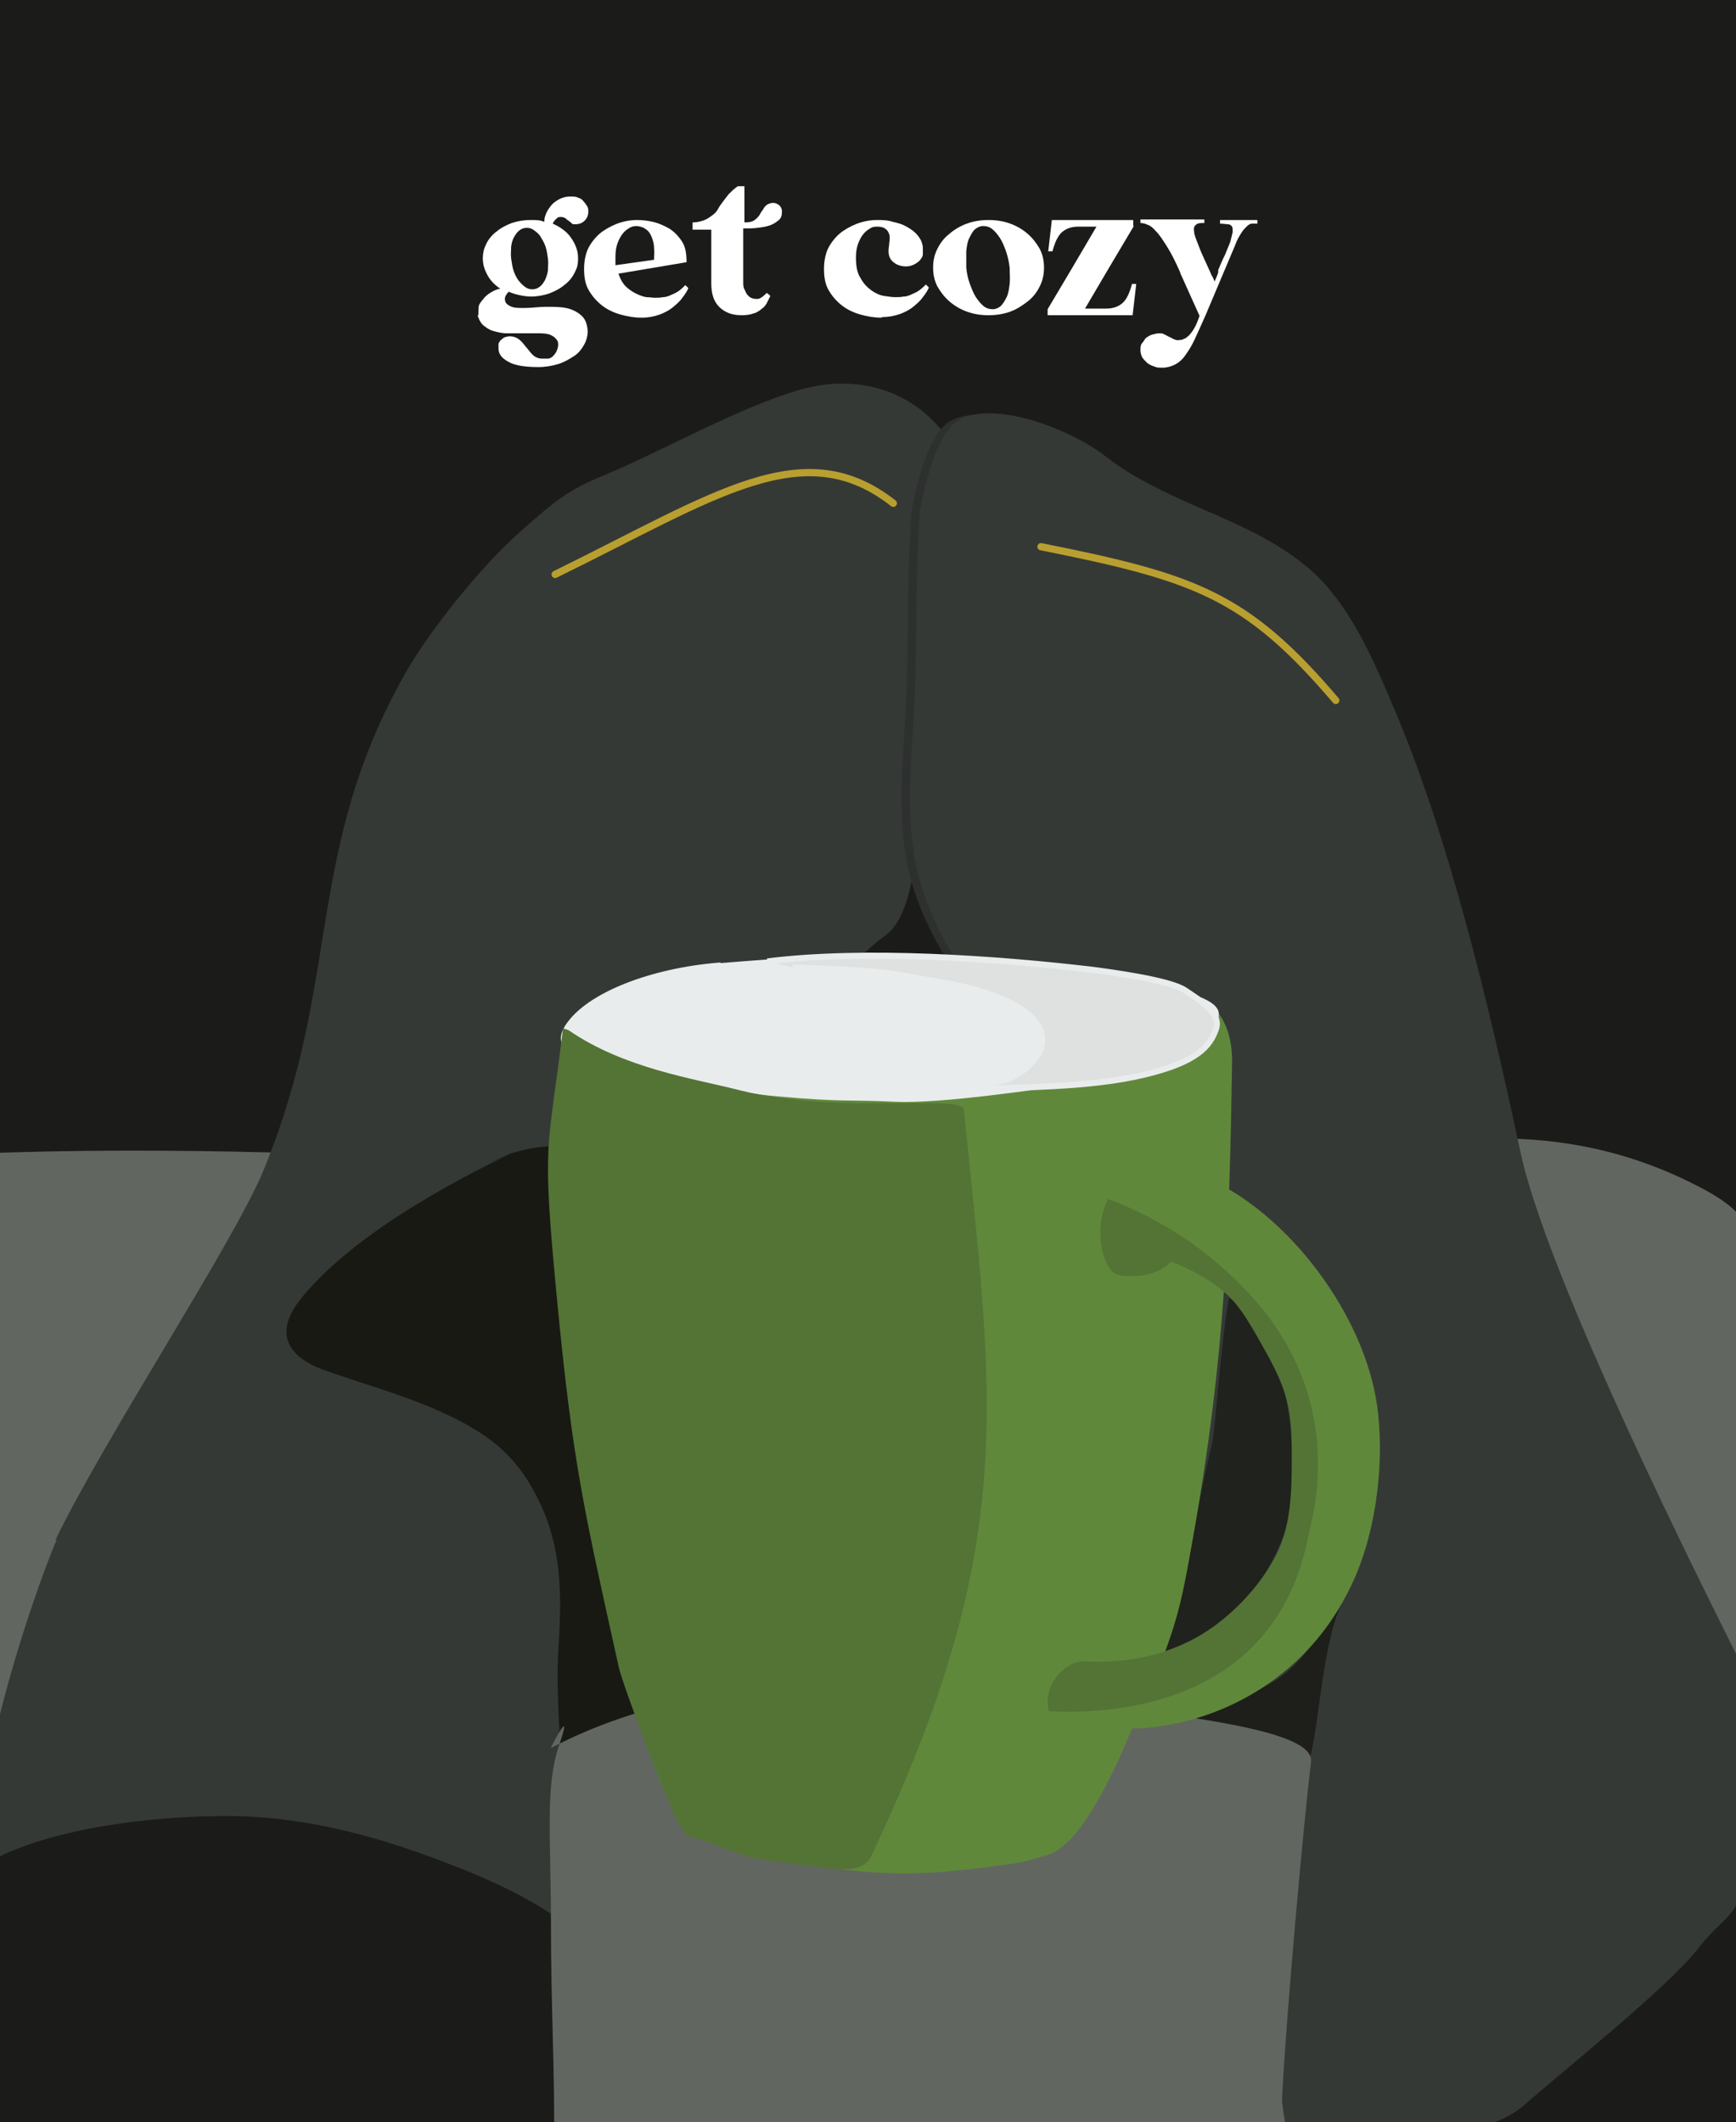 <?xml version="1.0" encoding="UTF-8"?>
<svg xmlns="http://www.w3.org/2000/svg" version="1.1" viewBox="0 0 288 352.1">
  <defs>
    <style>
      .cls-1 {
        fill: #537435;
      }

      .cls-2 {
        fill: #353936;
      }

      .cls-3 {
        fill: #1b1c1a;
      }

      .cls-4 {
        fill: none;
        stroke: #b99f30;
        stroke-linecap: round;
        stroke-width: 1.2px;
      }

      .cls-4, .cls-5, .cls-6 {
        stroke-miterlimit: 10;
      }

      .cls-7, .cls-8 {
        fill: #181913;
      }

      .cls-5 {
        fill: #dee1e0;
      }

      .cls-5, .cls-6 {
        stroke: #e9ecec;
      }

      .cls-9 {
        isolation: isolate;
      }

      .cls-10 {
        fill: #2d302e;
      }

      .cls-11 {
        fill: #fff;
      }

      .cls-12 {
        fill: #60883b;
      }

      .cls-13 {
        fill: #1e1f1a;
      }

      .cls-13, .cls-8 {
        mix-blend-mode: multiply;
      }

      .cls-6 {
        fill: #e9ecec;
      }

      .cls-8 {
        opacity: .7;
      }

      .cls-14 {
        fill: #626660;
      }
    </style>
  </defs>
  <!-- Generator: Adobe Illustrator 28.7.3, SVG Export Plug-In . SVG Version: 1.2.0 Build 164)  -->
  <g class="cls-9">
    <g id="Layer_1">
      <rect class="cls-3" x="-3.7" y="-.3" width="292.6" height="353.4"/>
      <path class="cls-14" d="M-4.3,191.4c65.9-2.6,127.5,5.9,193.4,3.4,35.7-1.3,62.7-14.3,94.1,2.8,3,1.7,6.3,3.9,7,7.3.4,1.6,0,3.2-.2,4.8-1,19.4-1.4,35,.3,48.9,2.7,22.3-1.7,37.7-1.4,57.1.2,10.8-7.1,22.5-15.6,29.1-6.5,5.1-15.4,5.6-23.6,5.8-82.6,2.2-156,7.3-238.4,2.3-4.7-.3-6.5,1.7-15-1.1s-1.8-2.9-1.7-5.4c2.3-49.4,1.1-155,1.1-155Z"/>
      <path class="cls-2" d="M9.2,255.5c7.9-16.5,29.6-49.4,34.5-61.3,13.1-31.7,6.7-52.8,23.6-82.6,4.1-7.2,12.6-17.7,18.8-23.2s8-7,14-9.5c9.9-4.1,22.2-11.2,32.5-14.2,8.9-2.6,17.9-.4,23.7,6.8,3.6,4.6,1,14.4.8,20.2-.6,14.8-3.6,19-4.2,33.8-.3,7.1-.1,25.4-5.9,29.6-18.6,13.5-32.9,55.7-37.2,75.6-7.9,37.2-6,61.2-5.2,99.2-15.7-15.6-21.5-18.3-43.3-22.1-16.5-2.9-46.9,0-59.2,11.3-3.8-6.3-5.9,1.3-6.1-6.1-.7-21.3,11.9-54.4,13.4-57.5Z"/>
      <path class="cls-10" d="M193.7,237.7c.4-17.6-4.8-35.3-14.7-49.9-9.8-14.4-24.5-26.5-28.3-43.6-1.6-7.3-1.2-14.8-.7-22.2,1-15,.2-21.9,1.2-36.9,0,0,1.9-13,6.7-15.4,6.3-3,18.6,1.9,24.1,6.2,10.4,8.2,24.6,10.3,34.4,19.2"/>
      <path class="cls-3" d="M287.6,274.1c1.5,5.4,3,5.6,2.9,11.2-.6,22.7-.6,44.9-1.2,67.6-16.2.3-27.2.9-52.7.9,7.4-12.5,28.3-19.1,36.8-30.9,5.8-8,8.2-18.1,9.2-27.9s-.3-17.8.8-27.6"/>
      <path class="cls-2" d="M159.3,69.5c6.3-3,18.6,1.9,24.1,6.2,10.4,8.2,24.6,10.3,34.4,19.2,6,5.5,9.7,13.8,12.9,21.3,9.7,22.3,16.5,51.4,21.6,75.2,5.2,23.7,36.7,84.7,37.7,87,1.2,2.6.3,20.1.3,23-.3,17.6-3.1,14.7-8.7,22-4.9,6.3-22.8,20.6-28.8,25.9-7.2,6.3-22.7,4.9-36.7,4.2-.8,0-11.4-1.2-11.9-1.9-.4-.5-1.7-21.3-3.7-43-.7-8-.9-16.7-4.1-24.1-6.4-14.5-1.7-31.1-1.3-46.9.4-17.6-4.8-35.3-14.7-49.9-9.8-14.4-24.5-26.5-28.3-43.6-1.6-7.3-1.2-14.8-.7-22.2,1-15,.2-21.9,1.2-36.9,0,0,1.9-13,6.7-15.4Z"/>
      <path class="cls-3" d="M-4.8,311.5c0,8.6,0,33.6,0,42.1,32.5.5,74.5,1,107,1.5,2,0,4.5-16.8,5-18.8.3-1.1-.2-2.3-.8-3.3-6.5-12-19-18.8-31.2-23.5-11.7-4.6-23.8-8-36.3-8.2-12.4-.2-33.7,1.9-43.8,9.6"/>
      <path class="cls-4" d="M92.1,95.3c26.7-13.1,41.2-23.5,56.1-11.8"/>
      <path class="cls-4" d="M172.7,90.7c25.5,5.1,34,8,48.9,25.5"/>
      <path class="cls-7" d="M85.3,191.1c-11.5,5.5-26.3,13.8-34.6,23.4-1.8,2.1-3.6,4.7-3.1,7.4.7,3.1,4,4.7,7,5.7,6.9,2.4,13.9,4.3,20.4,7.5s10.7,6.6,14,13.1c4.4,8.5,4.2,16.6,3.6,26.1-.4,6.3.5,15.8.6,22.1,0,2.6.1,5.4,1.8,7.4,2,2.4,5.5,2.8,8.6,3.1,3.8.3,7.8,0,11.4-1.4-19.1-33.6-18.1-73.3-20.8-111.8,0-1.1-.2-2.4-1.2-3.1-.6-.4-1.5-.4-2.2-.4-3.3.2-6.5,1.1-9.4,2.6"/>
      <path class="cls-8" d="M195.6,263.1c2.3-8.1,3-12.8,5.5-23.8.5-2,1.5-17.2,2.8-24,10.4,6.6,10.9,24.4,10.4,33.6-.3,5.2-3.7,11.5-6.8,15.7-4.6,6.3-7.7,6.6-14.2,9.4,0,0,.4-4.2,2.3-10.8Z"/>
      <path class="cls-13" d="M170.1,305.6c5.3-2.3,7.2-3,25.5-2.8s15.9,11.3,17.2,14.7,1.5-7,2.3-13,1.7-10.4,2.6-14.5c1.3-6.2,2.1-19.7,5.5-25.1-4.7,7-7.7,11.5-11.5,13.8s-3.4,1.8-7.4,3.6c-5.3,2.3-7.8,4.4-13.6,4.3-1.5,0-2.4-.3-3.2.9-8.3,11.8-22.4,20.2-17.4,18.1Z"/>
      <path class="cls-14" d="M91.6,289.9c26.1-13.6,59.3-11.5,82.8-8.1,19,2.7,43.8,4.8,43.1,10.5-1.3,10.8-4.1,41.8-4.8,55.7-.1,2.3,1.3,6.2.1,6.2-33.8.2-87.1,1.7-120.9,1.8.2-11.2-.5-22.6-.5-37.1s-1-22.5,1.4-29.5-1.4.5-1.4.5Z"/>
      <g>
        <path class="cls-12" d="M93.8,175.5c1.2,15.8-3.9,16.9-.1,42.1s4.8,23.4,5.4,31.2c1.4,16.2,5.8,31.8,8.8,42.1s8,14.4,10.5,15c24.8,6,32.3,5.7,49.6,3.3,1.5-.2,5.8-1.3,7.1-2,5.8-3.4,11.3-17.2,12.5-19.9,7.7-16.8,8.1-19.7,10.5-33.2,5.1-28.9,5.9-50.3,6.3-78.1,0-3.3-.8-8.6-6.2-11-1.6,4.1-.2,9.1-4.3,10.7s-8.6,1.9-13,2.1c-28.8,1.6-57.9-.4-86.3-5.8-.4,1.3-.7,2.6-1.1,3.9"/>
        <path class="cls-6" d="M119.3,160.2c-11.1.9-21.7,4.9-25.1,10.2s7.3,4.7,10.2,5.5c8.4,2.3,16.2,4.8,24.7,5.5,11,1,11.7.5,19.6.9,7.5.3,22.8-2,30.2-3,14.9-1.9,13.1-2.7,20.9-6.6,2-1,1.6-1.4,1.9-4.3.3-2.6-8.1-3.8-9.8-5s-18.3-3-20.2-3.1c-26.1-1.3-29.7-1.9-52.3,0Z"/>
        <path class="cls-12" d="M179.2,198.1c2.4-2.4,6.2-4.5,9.6-4.5,1.1,0,4.3-3.7,5.2-3.2.9.5,1.6,1.4,2.3,2.1,1.9,1.9,5.6,3.7,7.9,5,11.8,7.1,22.1,21.7,24.2,35.3,1.4,9.2,0,20.9-3.8,29.3-12,26.9-44.1,28.2-48.9,20.8-6.4-8.9,7.4-8.6,7.2-7.2-.4,3.7,1.3,2,9.5,0s13.7-3.1,16.9-7.2c6.7-8.6,9.4-20.2,8.9-24.7-1.3-11.5-3.8-18.4-9.4-26.4-4.1-5.9-12.3-9.7-18.4-13.5-2.6-1.6-5.4-3.1-8.8-4.5s-2.3-.4-2.4-2"/>
        <path class="cls-1" d="M178.2,275.5c7.1.7,14.2-.4,20.4-3.9,5.2-2.9,10.3-8.2,13-13.4,2.6-4.9,2.7-10.8,2.7-16.3,0-2.9,0-5.8-.6-8.6-.9-4.4-3.3-8.3-5.5-12.2-1.3-2.2-2.6-4.4-4.5-6.2-2.5-2.4-6.1-4.3-9.4-5.6-1.8,1.9-4.4,2.5-7,2.4-.8,0-1.6,0-2.3-.4-.8-.4-1.2-1.3-1.6-2.1-1.3-3.3-1.1-7.1.4-10.3,9.6,3.6,18.3,9.6,24.9,17.4,14.6,17.1,9,35.4,8.4,38.3-5.3,28.1-31.9,29.9-43.1,29.3-1-3.6,1.8-7.8,5.5-8.3"/>
        <path class="cls-1" d="M94.3,170.9c9.3,6.4,20.7,8,28.5,10,16.3,4.1,36.9.6,37.1,3.2,5,48.9,9.1,72.3-15.4,123.9-1.4,2.9-5.4,2.2-11.5,1.4-9.4-1.2-7.8-1-14.6-3.4s-3.3-.7-4.8-2c-1.9-1.7-10.3-24.6-10.9-27.2-5.9-26.6-7.7-34.2-10.3-61.3s-1.5-23.9,1-44.9"/>
        <path class="cls-5" d="M131.5,160.5c15.8.5,15.9,1,23.8,2.3,21.6,3.6,20.2,12.1,12.3,16.1-2.4,1-6.3.7-8.7,1.8,11.1-.3,22.1-.3,30.9-2.4s10.9-4.7,11.9-7.5c1-2.7-2.6-4.8-5.1-6.5s-12.3-3-15.3-3.4c-16.1-1.9-37.9-3.4-54-1.4"/>
      </g>
      <g>
        <path class="cls-11" d="M79.4,52.4c-.1-.4,0-.9,0-1.4s.4-.9.7-1.3c.3-.4.7-.8,1.2-1.1.5-.3,1-.6,1.7-.7-.9-.6-1.6-1.3-2.1-2.2-.5-.9-.8-1.8-.8-2.8s.2-1.7.6-2.5c.4-.8,1-1.5,1.7-2,.7-.6,1.5-1,2.5-1.4.9-.3,2-.5,3.1-.5s1.5,0,2.3.3c0-.7.2-1.2.5-1.8.3-.5.6-.9,1-1.3.4-.3.8-.6,1.3-.8.5-.2,1-.3,1.5-.3s1,0,1.3.2c.4.1.7.3.9.6.2.2.4.5.6.8s.2.6.2.9c0,.6-.2,1.1-.6,1.5-.4.4-.9.6-1.5.6s-.5,0-.7-.2-.4-.3-.5-.4c-.2-.1-.4-.3-.5-.4-.2-.1-.4-.2-.7-.2s-.5,0-.7.2-.5.4-.7.9h0c1.3.6,2.3,1.3,3,2.3s1.2,2.1,1.2,3.4-.2,1.7-.6,2.5c-.4.8-1,1.5-1.7,2-.7.6-1.5,1-2.5,1.4-.9.3-2,.5-3,.5s-2.6-.3-3.7-.8c-.3.3-.5.6-.6.9-.1.3,0,.7.1.9.2.3.5.5,1,.7.5.2,1.2.2,2.1.2,1.2,0,2.4-.2,3.6-.2,1.2,0,2.3,0,3.3.2,1,.2,1.8.6,2.5,1.2.7.6,1,1.4,1.1,2.6,0,.8-.2,1.6-.6,2.3-.4.7-.9,1.4-1.7,1.9s-1.6,1-2.6,1.3c-1,.3-2.1.5-3.3.5-2.3,0-4-.3-5-.9-1.1-.6-1.6-1.3-1.6-2.2,0-.2,0-.4,0-.7,0-.2.2-.4.3-.6.2-.2.4-.3.6-.5.3-.1.6-.2,1-.2.6,0,1.1.2,1.5.5s.8.8,1.1,1.2c.4.4.7.9,1.1,1.3.4.4.8.6,1.4.7.5,0,1,0,1.3,0,.4-.1.7-.3.9-.6.2-.2.4-.5.5-.8.1-.3.2-.6.2-.8,0-.4,0-.7-.3-1-.2-.3-.5-.5-.9-.7-.4-.2-1-.3-1.8-.3-.7,0-1.7,0-2.8,0-1,0-1.9,0-2.7,0-.8,0-1.6-.2-2.3-.4-.7-.2-1.2-.6-1.7-1-.4-.4-.7-1-.9-1.7ZM87.4,37.8c-.4,0-.8.1-1.2.4-.4.3-.6.6-.9,1.1s-.4,1-.5,1.6c0,.6-.1,1.3,0,2s.2,1.4.4,2,.5,1.2.8,1.6c.3.4.7.8,1.1,1.1.4.3.8.4,1.2.4s.8-.1,1.2-.4.6-.6.9-1.1c.2-.4.4-1,.5-1.6,0-.6.1-1.3,0-2s-.2-1.4-.4-2-.5-1.1-.8-1.6c-.3-.5-.7-.8-1.1-1.1-.4-.3-.8-.4-1.2-.4Z"/>
        <path class="cls-11" d="M106.4,52.7c-1.2,0-2.3-.2-3.4-.5-1.1-.3-2.2-.8-3.1-1.5s-1.6-1.5-2.2-2.5c-.6-1-.8-2.2-.8-3.6s.3-2.8.9-3.8c.6-1,1.4-1.9,2.3-2.5s1.9-1.1,2.9-1.4c1-.3,1.9-.4,2.7-.4s1.7.1,2.6.3c.9.2,1.8.6,2.7,1.1.8.5,1.5,1.2,2.1,2.1s.8,2,.8,3.5l-11.3,1.9c.3.9.7,1.6,1.2,2.1.5.5,1.1.9,1.7,1.2.6.3,1.2.5,1.7.6.6,0,1,.1,1.4.1s.9,0,1.4-.1c.5,0,1-.2,1.4-.4.5-.2.9-.4,1.3-.7.4-.3.7-.6,1-.9l.5.5c-.2.5-.6,1.1-1,1.6-.4.6-1,1.1-1.6,1.6-.6.5-1.4.9-2.2,1.2-.9.3-1.8.5-2.9.5ZM105.6,37.5c-.4,0-.9.1-1.3.4-.4.2-.8.6-1.1,1-.3.4-.6,1-.8,1.6-.2.6-.3,1.3-.3,2.1s0,.5,0,.7c0,.2,0,.5,0,.7l6.4-.9c0-.6.1-1.3,0-2,0-.7-.2-1.3-.4-1.8-.2-.5-.5-1-1-1.3-.4-.3-1-.5-1.7-.5Z"/>
        <path class="cls-11" d="M127.8,49.1c-.2.4-.4.8-.6,1.2-.2.4-.5.7-.9,1-.4.3-.8.6-1.3.7-.5.2-1.2.3-2,.3-1.6,0-2.8-.5-3.7-1.4-.9-.9-1.3-2.2-1.3-3.9v-8.9h-3.1v-1.2c.8,0,1.5-.2,2-.4.5-.2.9-.5,1.3-.8.4-.3.7-.6.9-1,.2-.4.5-.8.8-1.2.3-.4.6-.8,1-1.3.4-.4.9-.9,1.5-1.3h1.1v6c.8,0,1.3-.1,1.7-.4.4-.3.7-.6.9-1s.5-.7.7-1.1c.2-.3.6-.6,1.1-.7.5-.1.9,0,1.3.3.4.3.6.8.5,1.4,0,.5-.2.9-.6,1.2-.4.3-.8.6-1.4.8-.6.2-1.2.3-2,.4s-1.5.1-2.4.1v8.9c0,.5,0,.9.3,1.4.2.5.4.8.8,1.1.3.2.7.3,1.2.3s1-.4,1.6-1l.4.3Z"/>
        <path class="cls-11" d="M146.2,52.7c-1.2,0-2.3-.2-3.4-.5-1.1-.3-2.2-.8-3.1-1.5s-1.6-1.5-2.2-2.5c-.6-1-.8-2.2-.8-3.6s.3-2.8.9-3.8c.6-1,1.4-1.9,2.3-2.5s1.9-1.1,2.9-1.4c1-.3,1.9-.4,2.7-.4s1.7,0,2.6.3c.9.2,1.6.4,2.3.8.7.4,1.3.8,1.8,1.4.5.6.8,1.2.9,2,0,.4,0,.8,0,1.2,0,.4-.3.7-.5,1-.3.3-.6.5-1,.7-.4.2-.8.3-1.3.3-.9,0-1.7-.3-2.3-.9-.6-.6-.7-1.5-.5-2.6,0-.4.1-.7.1-1.1,0-.4,0-.7-.2-1-.1-.3-.3-.5-.6-.7s-.7-.3-1.3-.3-.9.1-1.3.4c-.4.2-.8.6-1.1,1-.3.4-.6,1-.8,1.6-.2.6-.3,1.3-.3,2.1,0,1.5.2,2.6.8,3.5.5.9,1.1,1.5,1.8,2,.7.5,1.4.8,2.1.9.7.1,1.3.2,1.8.2s.9,0,1.4-.1c.5,0,1-.2,1.4-.4.5-.2.9-.4,1.3-.7.4-.3.7-.6,1-.9l.5.5c-.2.5-.6,1.1-1,1.6-.4.6-1,1.1-1.6,1.6-.6.5-1.4.9-2.2,1.2-.9.3-1.8.5-2.9.5Z"/>
        <path class="cls-11" d="M164,36.5c1.3,0,2.5.2,3.6.6s2.1,1,2.9,1.7c.8.7,1.5,1.6,2,2.5.5,1,.7,2,.7,3.1s-.2,2.1-.7,3.1c-.5,1-1.1,1.8-2,2.5s-1.8,1.3-2.9,1.7-2.3.6-3.6.6-2.5-.2-3.6-.6-2.1-1-2.9-1.7c-.8-.7-1.5-1.6-2-2.5-.5-1-.7-2-.7-3.1s.2-2.1.7-3.1c.5-1,1.1-1.8,2-2.5.8-.7,1.8-1.3,2.9-1.7s2.3-.6,3.6-.6ZM164.7,51.3c.5,0,.9-.2,1.3-.5.4-.4.7-.9,1-1.5.3-.6.4-1.4.5-2.2s0-1.7,0-2.7c-.1-.9-.3-1.8-.6-2.7-.3-.8-.6-1.6-1-2.2-.4-.6-.8-1.1-1.3-1.5-.5-.4-1-.5-1.5-.5s-.9.2-1.3.5-.7.9-1,1.5c-.3.6-.4,1.3-.5,2.2,0,.8,0,1.7,0,2.7.1,1,.3,1.9.6,2.7s.6,1.6,1,2.2c.4.6.8,1.1,1.3,1.5.5.4,1,.5,1.5.5Z"/>
        <path class="cls-11" d="M188.1,37.5l-4.1,6.9-4,6.8h3.5c1.1,0,2-.3,2.7-.9.7-.6,1.2-1.7,1.6-3.2h.7l-.6,5.2h-14.1v-1l4.1-6.9,4-6.8h-3c-1.1,0-2,.3-2.7.9-.7.6-1.2,1.7-1.6,3.2h-.7l.6-5.2h13.5v1Z"/>
        <path class="cls-11" d="M195.8,45.2c-.8-1.8-1.5-3.2-2.2-4.3-.7-1.1-1.2-1.9-1.8-2.5-.5-.6-1-1-1.4-1.1-.4-.2-.8-.3-1.2-.3v-.6h10.6v.6c-.7,0-1.1,0-1.4.3-.3.2-.4.6-.3,1.1,0,.6.4,1.4.8,2.5.4,1.1,1.1,2.5,1.9,4.3.1.3.2.5.4.8.1.2.2.5.3.7.1-.2.2-.5.3-.7.1-.2.2-.5.3-.8,0,0,0-.1,0-.2,0,0,0-.1,0-.2.4-1,.8-1.9,1.2-2.7.3-.8.6-1.4.8-2h0c.2-.7.3-1.2.4-1.6,0-.4,0-.7-.1-.9-.1-.2-.4-.4-.7-.4-.3,0-.8-.1-1.3-.1v-.6h6.2v.6c-.3,0-.6,0-.9,0s-.6.2-.9.5c-.3.3-.6.6-.9,1.1-.3.5-.7,1.1-1,2l-4.9,11.6c-.7,1.6-1.3,2.9-1.8,4-.5,1.1-1.1,2-1.6,2.7-.5.7-1.1,1.2-1.7,1.5-.6.3-1.3.5-2,.5s-1,0-1.4-.2c-.4-.1-.8-.3-1.2-.6-.3-.3-.6-.6-.8-.9-.2-.4-.3-.8-.3-1.2s0-.9.3-1.2.4-.7.7-.9c.3-.2.6-.4,1-.5.4-.1.7-.2,1.1-.2s.6,0,.9.2c.3.1.5.3.8.4s.5.3.8.4c.3.1.5.2.9.1.2,0,.5,0,.7-.2.3,0,.5-.3.8-.5.3-.3.6-.7.9-1.2.3-.5.6-1.2.9-2.1l-3.2-7.1Z"/>
      </g>
    </g>
  </g>
</svg>